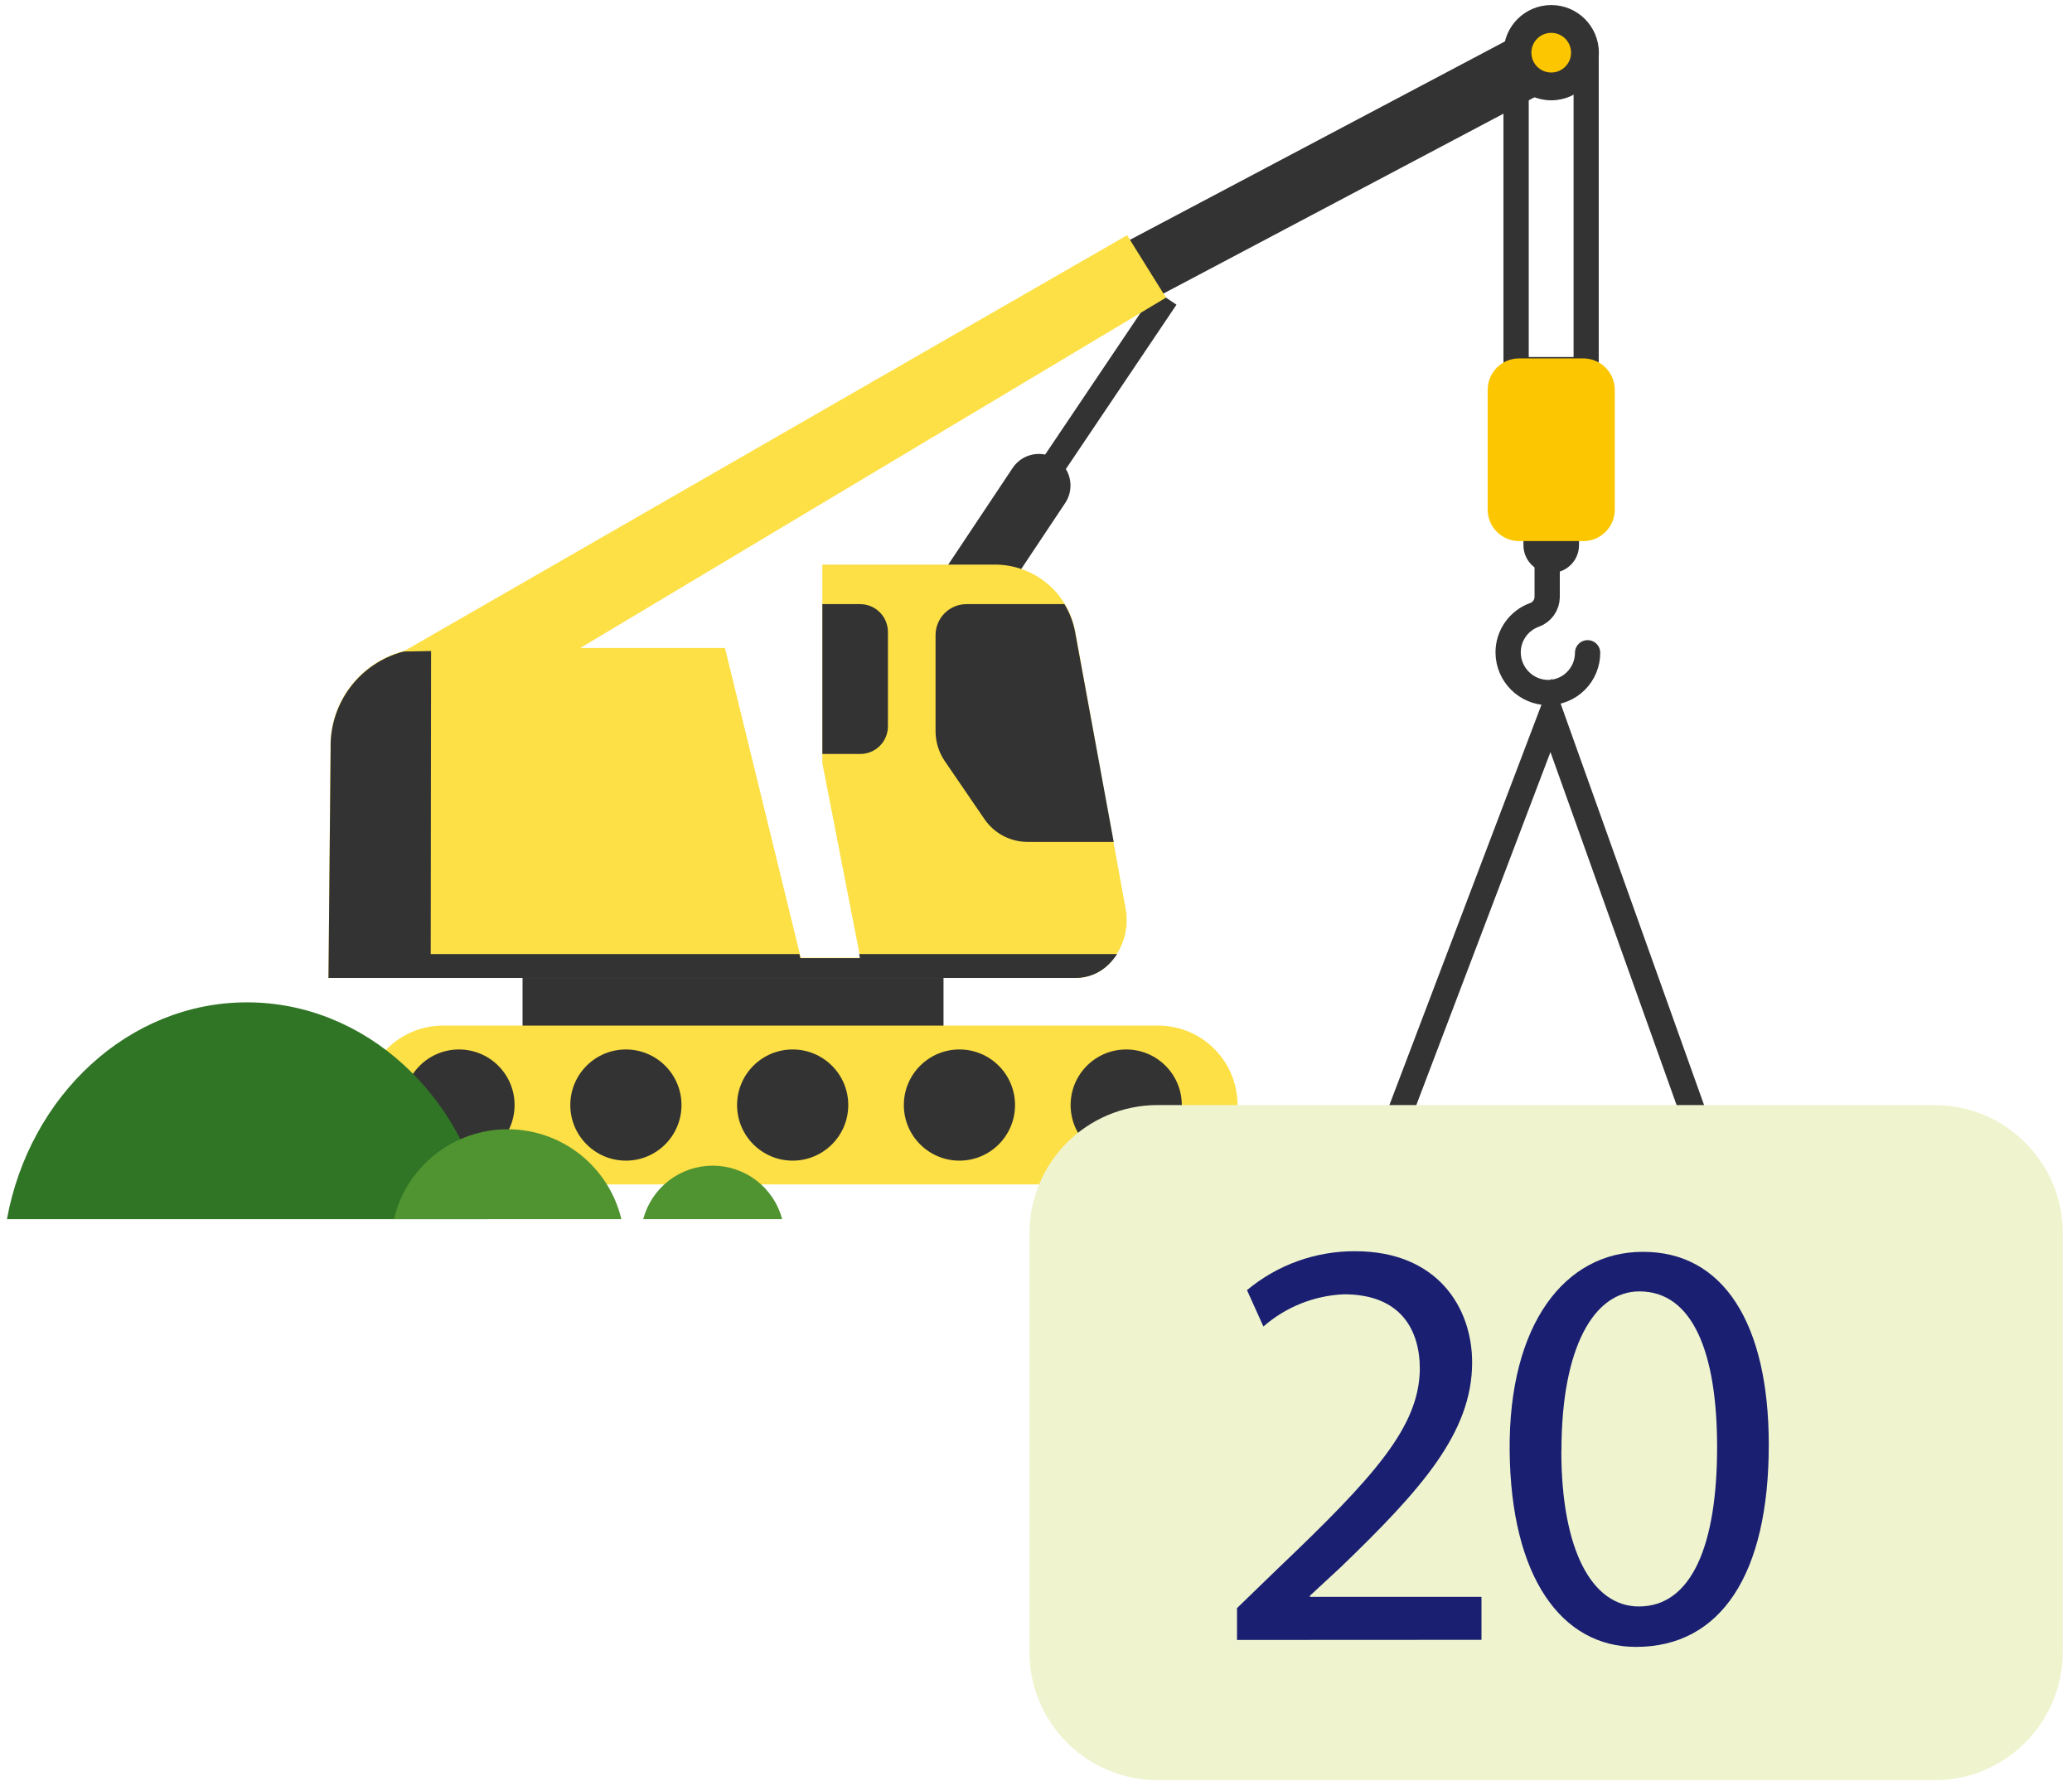 <?xml version="1.0" encoding="UTF-8"?> <svg xmlns="http://www.w3.org/2000/svg" width="164" height="141" viewBox="0 0 164 141" fill="none"> <path d="M89.21 21.93L122.78 4.17" stroke="#333333" stroke-width="5" stroke-miterlimit="10" stroke-linecap="round"></path> <path d="M77.2 45.98L92.29 23.56" stroke="#333333" stroke-width="2" stroke-miterlimit="10"></path> <path d="M77.2 45.98L82.23 38.43" stroke="#333333" stroke-width="5" stroke-miterlimit="10" stroke-linecap="round"></path> <path d="M124.98 42.52C124.98 41.305 123.995 40.32 122.78 40.32C121.565 40.32 120.58 41.305 120.58 42.52V43.15C120.58 44.365 121.565 45.35 122.78 45.35C123.995 45.35 124.98 44.365 124.98 43.15V42.52Z" fill="#333333"></path> <path d="M124.55 6.17V28.26H121V6.17H124.54H124.55ZM126.54 4.17H119V30.26H126.54V4.17Z" fill="#333333"></path> <path d="M74.68 77.41H41.36V83.07H74.68V77.41Z" fill="#333333"></path> <path d="M26 77.41H85.15C86.12 77.407 87.05 77.023 87.74 76.34V76.34C88.298 75.773 88.713 75.08 88.949 74.32C89.186 73.56 89.238 72.754 89.1 71.97L85.1 49.97C84.825 48.487 84.039 47.147 82.879 46.183C81.719 45.219 80.258 44.691 78.75 44.69H65.09V60.41L68.09 75.81H63.38L57.38 51.29H33.88C32.849 51.291 31.828 51.498 30.878 51.9C29.928 52.302 29.068 52.889 28.349 53.628C27.629 54.367 27.065 55.242 26.689 56.203C26.313 57.163 26.133 58.189 26.16 59.22L26 77.41Z" fill="#FCE045"></path> <path d="M34.12 51.32H33.89C32.859 51.321 31.838 51.528 30.888 51.93C29.938 52.331 29.078 52.919 28.359 53.658C27.639 54.397 27.075 55.272 26.699 56.233C26.323 57.193 26.143 58.219 26.17 59.25L26 77.41H34.09L34.12 51.32Z" fill="#333333"></path> <path d="M31.93 51.57L89.21 18.62L92.29 23.56L45.88 51.32L31.93 51.57Z" fill="#FCE045"></path> <path d="M122.78 7.94C124.862 7.94 126.55 6.252 126.55 4.17C126.55 2.088 124.862 0.4 122.78 0.4C120.698 0.4 119.01 2.088 119.01 4.17C119.01 6.252 120.698 7.94 122.78 7.94Z" fill="#333333"></path> <path d="M122.78 5.74C123.647 5.74 124.35 5.037 124.35 4.17C124.35 3.303 123.647 2.6 122.78 2.6C121.913 2.6 121.21 3.303 121.21 4.17C121.21 5.037 121.913 5.74 122.78 5.74Z" fill="#FCC700"></path> <path d="M125.32 28.37H120.24C118.865 28.37 117.75 29.485 117.75 30.86V40.34C117.75 41.715 118.865 42.83 120.24 42.83H125.32C126.695 42.83 127.81 41.715 127.81 40.34V30.86C127.81 29.485 126.695 28.37 125.32 28.37Z" fill="#FCC700"></path> <path d="M122.46 44.09V47.26C122.456 47.569 122.359 47.869 122.18 48.121C122.001 48.373 121.75 48.565 121.46 48.67C120.843 48.891 120.31 49.298 119.935 49.836C119.561 50.374 119.363 51.015 119.37 51.67C119.38 52.501 119.714 53.294 120.301 53.883C120.887 54.471 121.68 54.807 122.51 54.82C123.345 54.82 124.147 54.488 124.737 53.898C125.328 53.307 125.66 52.505 125.66 51.67" stroke="#333333" stroke-width="2" stroke-miterlimit="10" stroke-linecap="round"></path> <path d="M91.66 81.18H35.08C31.606 81.18 28.79 83.994 28.79 87.465C28.79 90.936 31.606 93.75 35.08 93.75H91.66C95.134 93.75 97.95 90.936 97.95 87.465C97.95 83.994 95.134 81.18 91.66 81.18Z" fill="#FCE045"></path> <path d="M36.33 91.87C38.76 91.87 40.73 89.9 40.73 87.47C40.73 85.04 38.76 83.07 36.33 83.07C33.9 83.07 31.93 85.04 31.93 87.47C31.93 89.9 33.9 91.87 36.33 91.87Z" fill="#333333"></path> <path d="M49.54 91.87C51.97 91.87 53.94 89.9 53.94 87.47C53.94 85.04 51.97 83.07 49.54 83.07C47.11 83.07 45.14 85.04 45.14 87.47C45.14 89.9 47.11 91.87 49.54 91.87Z" fill="#333333"></path> <path d="M62.74 91.87C65.17 91.87 67.14 89.9 67.14 87.47C67.14 85.04 65.17 83.07 62.74 83.07C60.31 83.07 58.34 85.04 58.34 87.47C58.34 89.9 60.31 91.87 62.74 91.87Z" fill="#333333"></path> <path d="M75.94 91.87C78.37 91.87 80.34 89.9 80.34 87.47C80.34 85.04 78.37 83.07 75.94 83.07C73.51 83.07 71.54 85.04 71.54 87.47C71.54 89.9 73.51 91.87 75.94 91.87Z" fill="#333333"></path> <path d="M89.14 91.87C91.57 91.87 93.54 89.9 93.54 87.47C93.54 85.04 91.57 83.07 89.14 83.07C86.71 83.07 84.74 85.04 84.74 87.47C84.74 89.9 86.71 91.87 89.14 91.87Z" fill="#333333"></path> <path d="M65.09 47.82H68.09C68.672 47.823 69.229 48.056 69.639 48.468C70.049 48.88 70.28 49.438 70.28 50.02V57.48C70.281 57.769 70.226 58.054 70.116 58.321C70.007 58.588 69.846 58.831 69.642 59.035C69.439 59.239 69.197 59.402 68.93 59.512C68.664 59.623 68.378 59.68 68.09 59.68H65.09V47.82Z" fill="#333333"></path> <path d="M85.09 50C84.943 49.229 84.658 48.49 84.25 47.82H76.5C75.852 47.82 75.23 48.077 74.771 48.534C74.312 48.991 74.053 49.612 74.05 50.26V57.9C74.055 58.731 74.305 59.541 74.77 60.23L77.93 64.85C78.309 65.402 78.817 65.853 79.409 66.165C80.001 66.476 80.661 66.64 81.33 66.64H88.15L85.09 50Z" fill="#333333"></path> <path d="M88.42 75.52H68L68.06 75.84H63.35L63.27 75.52H28.77V77.41H85.16C86.13 77.407 87.06 77.023 87.75 76.34C88.001 76.091 88.226 75.816 88.42 75.52Z" fill="#333333"></path> <path d="M0.55 96.5C2.34 86.71 10.19 79.34 19.55 79.34C28.91 79.34 36.81 86.71 38.6 96.5H0.55Z" fill="#307525"></path> <path d="M31.18 96.5C31.661 94.474 32.811 92.67 34.444 91.379C36.077 90.088 38.098 89.386 40.18 89.386C42.262 89.386 44.283 90.088 45.916 91.379C47.549 92.67 48.699 94.474 49.18 96.5H31.18Z" fill="#509432"></path> <path d="M50.91 96.5C51.232 95.287 51.946 94.214 52.94 93.449C53.935 92.683 55.155 92.268 56.41 92.268C57.665 92.268 58.885 92.683 59.88 93.449C60.875 94.214 61.588 95.287 61.91 96.5H50.91Z" fill="#509432"></path> <path d="M122.72 59.53L133.11 88.61H111.67L122.72 59.53V59.53ZM122.78 53.75L108.78 90.61H136L122.83 53.75H122.78Z" fill="#333333"></path> <path d="M153.12 87.47H91.63C86.024 87.47 81.48 92.014 81.48 97.62V130.76C81.48 136.366 86.024 140.91 91.63 140.91H153.12C158.726 140.91 163.27 136.366 163.27 130.76V97.62C163.27 92.014 158.726 87.47 153.12 87.47Z" fill="#EFF4CF"></path> <path d="M97.91 129.81V127.29L101.12 124.18C108.84 116.83 112.33 112.92 112.38 108.36C112.38 105.29 110.89 102.45 106.38 102.45C104.025 102.548 101.774 103.448 100 105L98.7 102.12C101.101 100.117 104.133 99.026 107.26 99.04C113.78 99.04 116.52 103.51 116.52 107.84C116.52 113.42 112.47 117.93 106.1 124.07L103.68 126.31V126.4H117.26V129.8L97.91 129.81Z" fill="#1A1F71"></path> <path d="M140 114.36C140 124.64 136.19 130.36 129.49 130.36C123.58 130.36 119.58 124.82 119.49 114.82C119.4 104.82 123.87 99.09 130.01 99.09C136.38 99.05 140 104.73 140 114.36ZM123.58 114.83C123.58 122.69 126 127.16 129.72 127.16C133.91 127.16 135.91 122.27 135.91 114.55C135.91 107.1 134 102.22 129.76 102.22C126.19 102.22 123.59 106.59 123.59 114.83H123.58Z" fill="#1A1F71"></path> </svg> 
